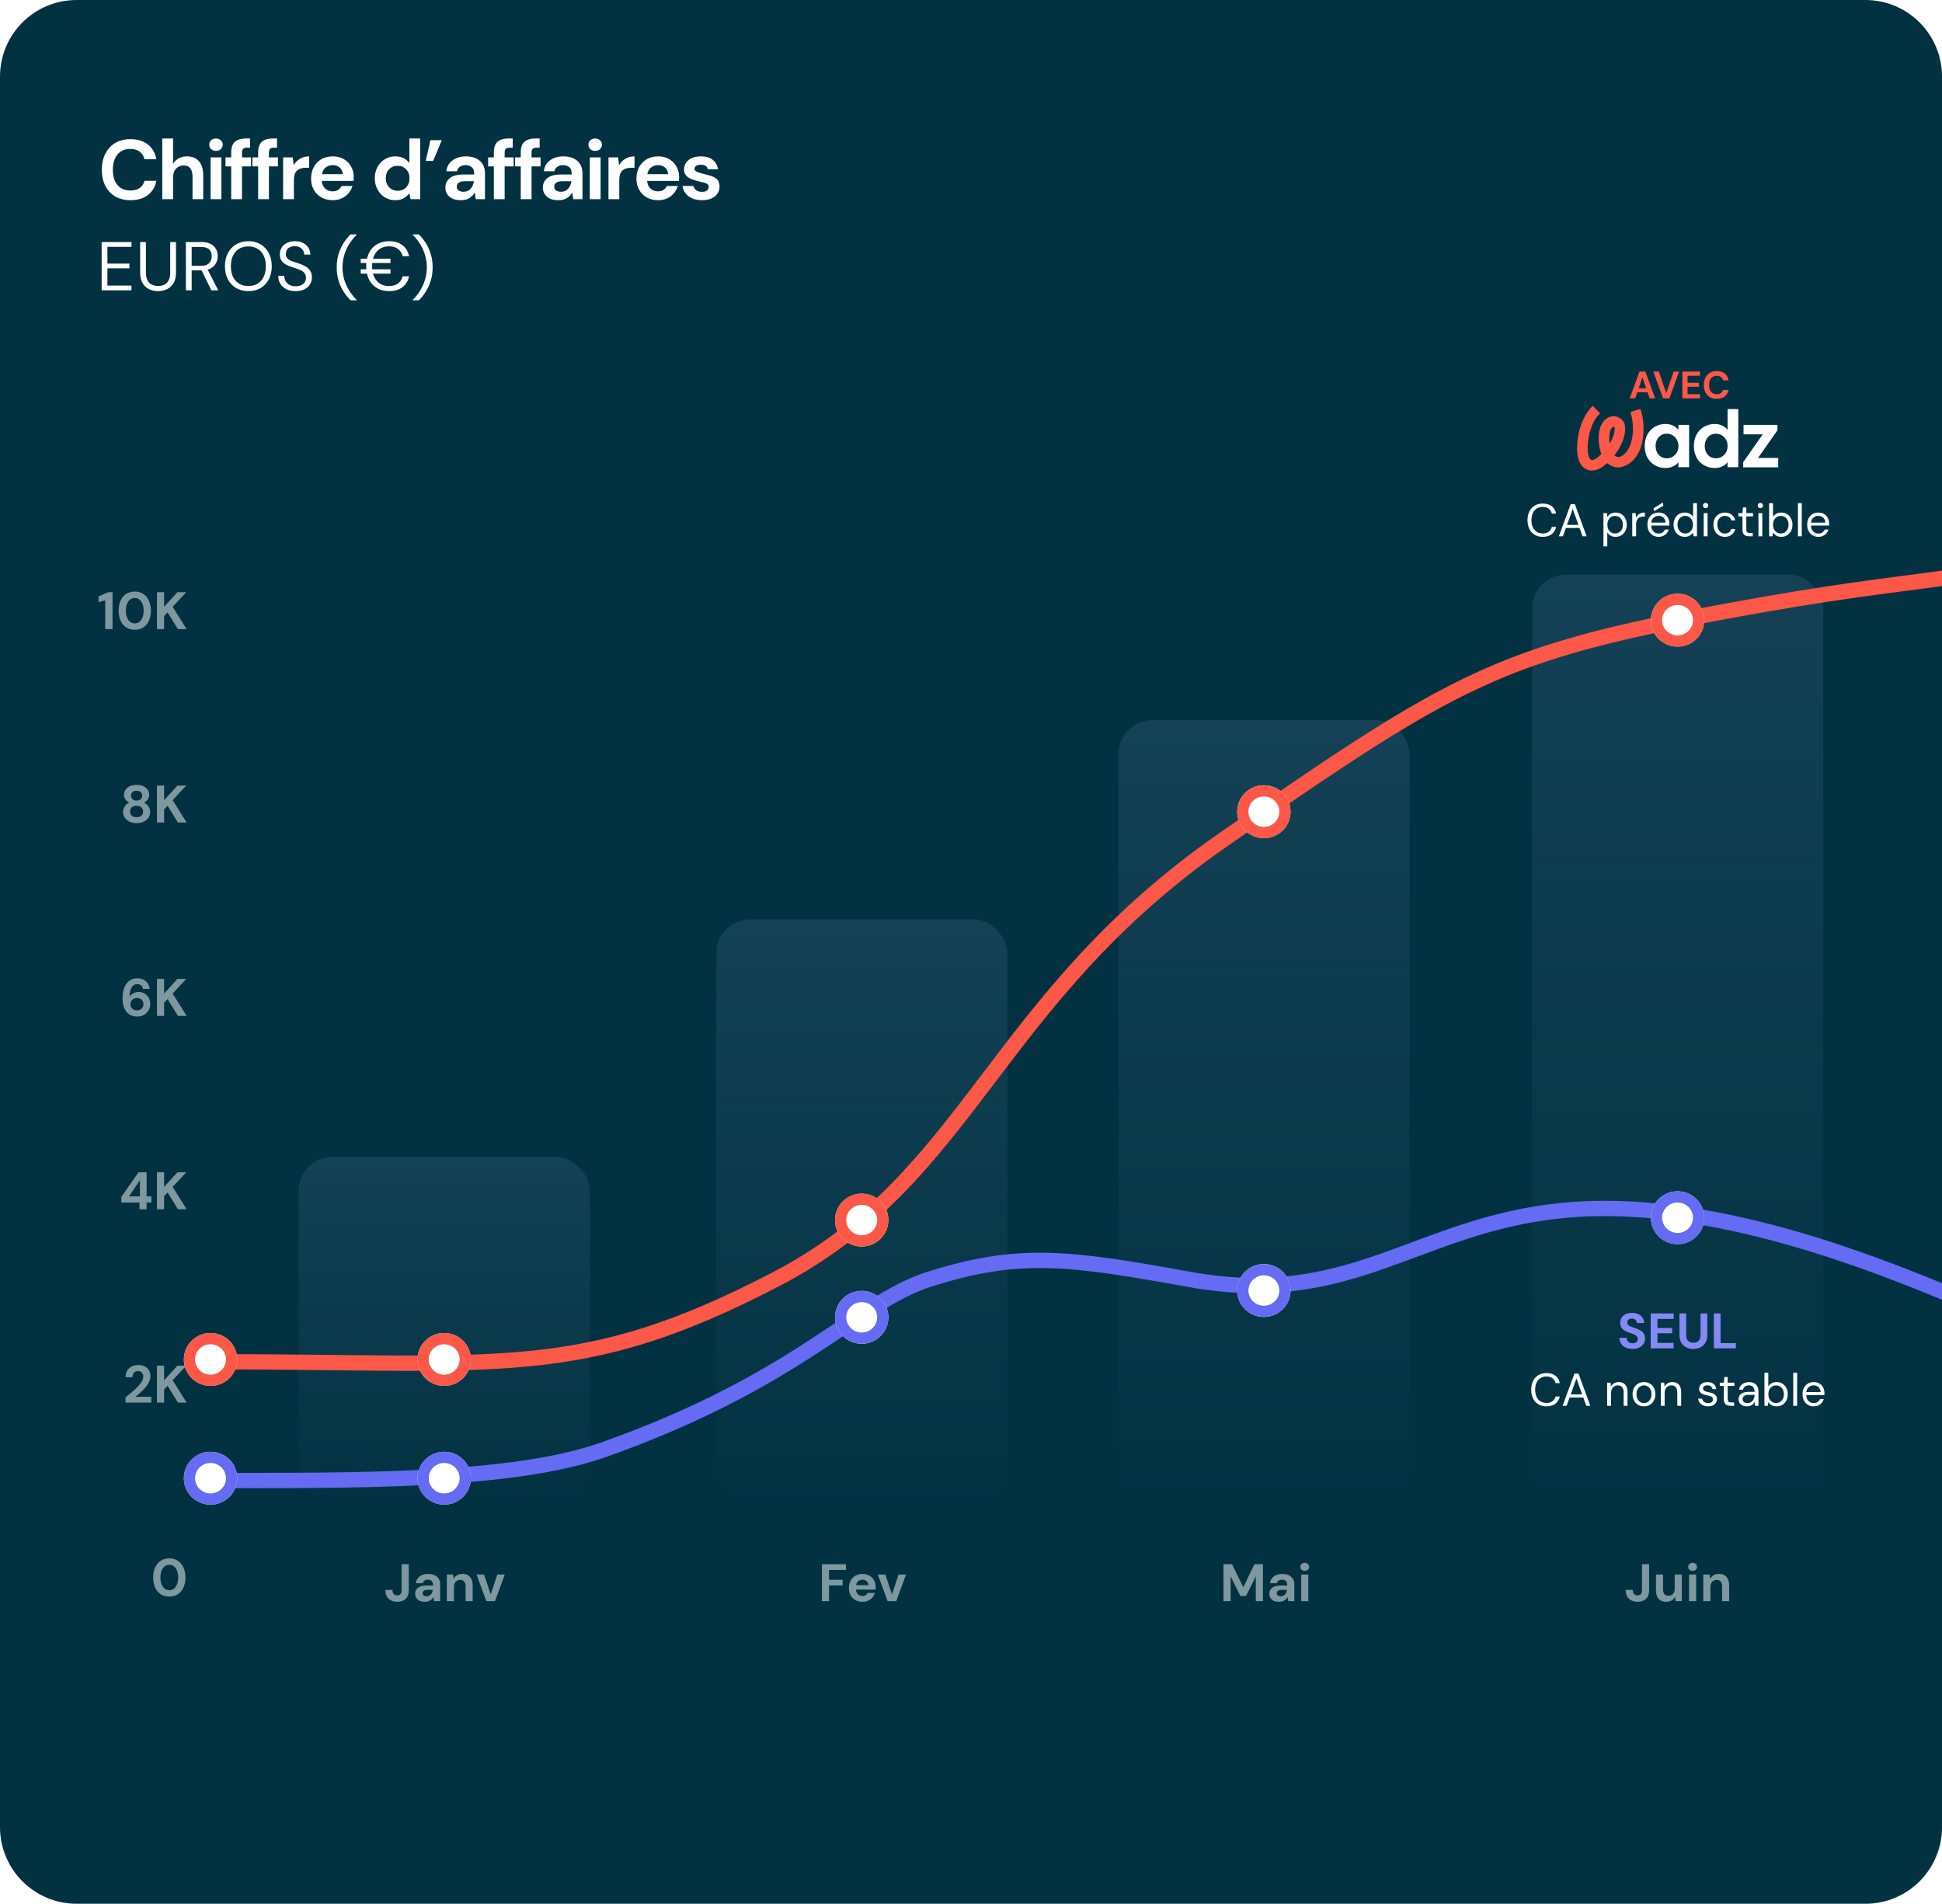 <svg xmlns="http://www.w3.org/2000/svg" width="507" height="497" viewBox="0 0 507 497" fill="none"><g clip-path="url(#clip0_28_67)"><path d="M0 20C0 8.954 8.954 0 20 0H487C498.046 0 507 8.954 507 20V477C507 488.046 498.046 497 487 497H20C8.954 497 0 488.046 0 477V20Z" fill="#023242"></path><path d="M34.059 52.264C32.504 52.264 31.169 51.934 30.054 51.274C28.939 50.599 28.081 49.667 27.479 48.479C26.878 47.276 26.577 45.889 26.577 44.32C26.577 42.75 26.878 41.363 27.479 40.16C28.081 38.957 28.939 38.018 30.054 37.343C31.169 36.669 32.504 36.331 34.059 36.331C35.908 36.331 37.419 36.793 38.593 37.718C39.781 38.627 40.522 39.911 40.815 41.569H37.712C37.522 40.732 37.111 40.08 36.48 39.61C35.864 39.126 35.042 38.884 34.015 38.884C32.592 38.884 31.477 39.368 30.67 40.336C29.863 41.305 29.46 42.632 29.46 44.32C29.46 46.007 29.863 47.334 30.67 48.303C31.477 49.257 32.592 49.733 34.015 49.733C35.042 49.733 35.864 49.513 36.48 49.073C37.111 48.618 37.522 47.995 37.712 47.203H40.815C40.522 48.787 39.781 50.027 38.593 50.922C37.419 51.817 35.908 52.264 34.059 52.264ZM42.363 52V36.155H45.179V42.757C45.546 42.156 46.038 41.686 46.654 41.349C47.285 40.996 48.004 40.821 48.811 40.821C50.16 40.821 51.202 41.246 51.936 42.097C52.684 42.948 53.058 44.195 53.058 45.838V52H50.263V46.102C50.263 45.163 50.072 44.444 49.691 43.945C49.324 43.447 48.737 43.197 47.93 43.197C47.138 43.197 46.478 43.476 45.95 44.033C45.436 44.591 45.179 45.369 45.179 46.366V52H42.363ZM56.39 39.39C55.876 39.39 55.451 39.236 55.113 38.928C54.791 38.62 54.629 38.231 54.629 37.761C54.629 37.292 54.791 36.91 55.113 36.617C55.451 36.309 55.876 36.155 56.39 36.155C56.903 36.155 57.321 36.309 57.644 36.617C57.982 36.91 58.15 37.292 58.15 37.761C58.15 38.231 57.982 38.62 57.644 38.928C57.321 39.236 56.903 39.39 56.39 39.39ZM54.981 52V41.084H57.798V52H54.981ZM60.364 52V43.439H58.868V41.084H60.364V39.808C60.364 38.488 60.694 37.549 61.355 36.991C62.029 36.434 62.939 36.155 64.084 36.155H65.294V38.554H64.524C64.04 38.554 63.695 38.649 63.489 38.84C63.284 39.031 63.181 39.353 63.181 39.808V41.084H65.536V43.439H63.181V52H60.364ZM67.393 52V43.439H65.896V41.084H67.393V39.808C67.393 38.488 67.723 37.549 68.383 36.991C69.058 36.434 69.968 36.155 71.112 36.155H72.322V38.554H71.552C71.068 38.554 70.723 38.649 70.518 38.84C70.312 39.031 70.21 39.353 70.21 39.808V41.084H72.564V43.439H70.21V52H67.393ZM73.915 52V41.084H76.424L76.688 43.131C77.084 42.427 77.62 41.87 78.294 41.459C78.984 41.033 79.791 40.821 80.715 40.821V43.791H79.923C79.307 43.791 78.757 43.887 78.272 44.078C77.788 44.268 77.407 44.598 77.128 45.068C76.864 45.537 76.732 46.19 76.732 47.026V52H73.915ZM86.871 52.264C85.77 52.264 84.794 52.029 83.944 51.56C83.093 51.09 82.425 50.43 81.941 49.579C81.457 48.728 81.215 47.745 81.215 46.63C81.215 45.501 81.449 44.496 81.919 43.615C82.403 42.735 83.063 42.053 83.9 41.569C84.751 41.07 85.748 40.821 86.892 40.821C87.963 40.821 88.91 41.055 89.731 41.525C90.553 41.994 91.191 42.64 91.646 43.461C92.115 44.268 92.35 45.17 92.35 46.168C92.35 46.33 92.343 46.498 92.328 46.674C92.328 46.85 92.321 47.034 92.306 47.224H84.01C84.068 48.075 84.362 48.743 84.89 49.227C85.433 49.711 86.086 49.953 86.849 49.953C87.421 49.953 87.897 49.829 88.279 49.579C88.675 49.315 88.969 48.978 89.159 48.567H92.02C91.815 49.257 91.47 49.887 90.986 50.459C90.516 51.017 89.93 51.457 89.225 51.78C88.536 52.103 87.751 52.264 86.871 52.264ZM86.892 43.109C86.203 43.109 85.594 43.307 85.066 43.703C84.538 44.085 84.2 44.672 84.054 45.464H89.489C89.445 44.745 89.181 44.173 88.697 43.747C88.213 43.322 87.611 43.109 86.892 43.109ZM103.22 52.264C102.193 52.264 101.276 52.015 100.469 51.516C99.662 51.017 99.024 50.335 98.555 49.469C98.085 48.604 97.851 47.621 97.851 46.52C97.851 45.42 98.085 44.444 98.555 43.593C99.024 42.728 99.662 42.053 100.469 41.569C101.276 41.07 102.193 40.821 103.22 40.821C104.042 40.821 104.761 40.974 105.377 41.283C105.993 41.591 106.492 42.023 106.873 42.581V36.155H109.69V52H107.182L106.873 50.438C106.521 50.922 106.052 51.347 105.465 51.714C104.893 52.081 104.145 52.264 103.22 52.264ZM103.814 49.799C104.724 49.799 105.465 49.498 106.037 48.897C106.624 48.281 106.917 47.496 106.917 46.542C106.917 45.589 106.624 44.811 106.037 44.209C105.465 43.593 104.724 43.285 103.814 43.285C102.92 43.285 102.179 43.586 101.592 44.188C101.005 44.789 100.712 45.567 100.712 46.52C100.712 47.474 101.005 48.259 101.592 48.875C102.179 49.491 102.92 49.799 103.814 49.799ZM111.15 42.009L112.361 36.595H115.332L113.087 42.009H111.15ZM120.364 52.264C119.425 52.264 118.655 52.117 118.053 51.824C117.452 51.516 117.004 51.112 116.711 50.614C116.418 50.115 116.271 49.565 116.271 48.963C116.271 47.951 116.667 47.129 117.459 46.498C118.251 45.867 119.44 45.552 121.024 45.552H123.797V45.288C123.797 44.54 123.584 43.989 123.159 43.637C122.734 43.285 122.205 43.109 121.574 43.109C121.002 43.109 120.503 43.249 120.078 43.527C119.653 43.791 119.388 44.188 119.286 44.716H116.535C116.608 43.923 116.872 43.234 117.327 42.647C117.797 42.06 118.398 41.613 119.132 41.305C119.865 40.982 120.687 40.821 121.596 40.821C123.152 40.821 124.377 41.209 125.272 41.987C126.167 42.764 126.614 43.865 126.614 45.288V52H124.215L123.951 50.239C123.628 50.826 123.174 51.31 122.587 51.692C122.015 52.073 121.274 52.264 120.364 52.264ZM121.002 50.063C121.809 50.063 122.433 49.799 122.873 49.271C123.328 48.743 123.614 48.09 123.731 47.312H121.332C120.584 47.312 120.049 47.452 119.726 47.731C119.403 47.995 119.242 48.325 119.242 48.721C119.242 49.146 119.403 49.477 119.726 49.711C120.049 49.946 120.474 50.063 121.002 50.063ZM128.928 52V43.439H127.432V41.084H128.928V39.808C128.928 38.488 129.258 37.549 129.918 36.991C130.593 36.434 131.503 36.155 132.647 36.155H133.858V38.554H133.087C132.603 38.554 132.258 38.649 132.053 38.84C131.848 39.031 131.745 39.353 131.745 39.808V41.084H134.1V43.439H131.745V52H128.928ZM135.957 52V43.439H134.46V41.084H135.957V39.808C135.957 38.488 136.287 37.549 136.947 36.991C137.622 36.434 138.531 36.155 139.676 36.155H140.886V38.554H140.116C139.632 38.554 139.287 38.649 139.082 38.84C138.876 39.031 138.773 39.353 138.773 39.808V41.084H141.128V43.439H138.773V52H135.957ZM145.812 52.264C144.873 52.264 144.103 52.117 143.502 51.824C142.9 51.516 142.453 51.112 142.159 50.614C141.866 50.115 141.719 49.565 141.719 48.963C141.719 47.951 142.115 47.129 142.907 46.498C143.7 45.867 144.888 45.552 146.472 45.552H149.245V45.288C149.245 44.54 149.033 43.989 148.607 43.637C148.182 43.285 147.653 43.109 147.023 43.109C146.45 43.109 145.952 43.249 145.526 43.527C145.101 43.791 144.837 44.188 144.734 44.716H141.983C142.056 43.923 142.32 43.234 142.775 42.647C143.245 42.06 143.846 41.613 144.58 41.305C145.313 40.982 146.135 40.821 147.045 40.821C148.6 40.821 149.825 41.209 150.72 41.987C151.615 42.764 152.062 43.865 152.062 45.288V52H149.663L149.399 50.239C149.077 50.826 148.622 51.31 148.035 51.692C147.463 52.073 146.722 52.264 145.812 52.264ZM146.45 50.063C147.257 50.063 147.881 49.799 148.321 49.271C148.776 48.743 149.062 48.09 149.179 47.312H146.781C146.032 47.312 145.497 47.452 145.174 47.731C144.851 47.995 144.69 48.325 144.69 48.721C144.69 49.146 144.851 49.477 145.174 49.711C145.497 49.946 145.922 50.063 146.45 50.063ZM155.389 39.39C154.875 39.39 154.45 39.236 154.112 38.928C153.789 38.62 153.628 38.231 153.628 37.761C153.628 37.292 153.789 36.91 154.112 36.617C154.45 36.309 154.875 36.155 155.389 36.155C155.902 36.155 156.32 36.309 156.643 36.617C156.98 36.91 157.149 37.292 157.149 37.761C157.149 38.231 156.98 38.62 156.643 38.928C156.32 39.236 155.902 39.39 155.389 39.39ZM153.98 52V41.084H156.797V52H153.98ZM158.857 52V41.084H161.366L161.63 43.131C162.026 42.427 162.561 41.87 163.236 41.459C163.926 41.033 164.733 40.821 165.657 40.821V43.791H164.865C164.249 43.791 163.698 43.887 163.214 44.078C162.73 44.268 162.349 44.598 162.07 45.068C161.806 45.537 161.674 46.19 161.674 47.026V52H158.857ZM171.812 52.264C170.712 52.264 169.736 52.029 168.885 51.56C168.034 51.09 167.367 50.43 166.883 49.579C166.399 48.728 166.156 47.745 166.156 46.63C166.156 45.501 166.391 44.496 166.861 43.615C167.345 42.735 168.005 42.053 168.841 41.569C169.692 41.07 170.69 40.821 171.834 40.821C172.905 40.821 173.852 41.055 174.673 41.525C175.495 41.994 176.133 42.64 176.588 43.461C177.057 44.268 177.292 45.17 177.292 46.168C177.292 46.33 177.285 46.498 177.27 46.674C177.27 46.85 177.263 47.034 177.248 47.224H168.951C169.01 48.075 169.303 48.743 169.832 49.227C170.375 49.711 171.027 49.953 171.79 49.953C172.362 49.953 172.839 49.829 173.221 49.579C173.617 49.315 173.91 48.978 174.101 48.567H176.962C176.757 49.257 176.412 49.887 175.928 50.459C175.458 51.017 174.871 51.457 174.167 51.78C173.477 52.103 172.693 52.264 171.812 52.264ZM171.834 43.109C171.145 43.109 170.536 43.307 170.008 43.703C169.48 44.085 169.142 44.672 168.995 45.464H174.431C174.387 44.745 174.123 44.173 173.639 43.747C173.155 43.322 172.553 43.109 171.834 43.109ZM183.292 52.264C182.324 52.264 181.473 52.11 180.74 51.802C180.006 51.479 179.419 51.039 178.979 50.481C178.539 49.924 178.275 49.279 178.187 48.545H181.026C181.114 48.97 181.348 49.337 181.73 49.645C182.126 49.939 182.632 50.085 183.248 50.085C183.865 50.085 184.312 49.961 184.591 49.711C184.884 49.462 185.031 49.176 185.031 48.853C185.031 48.383 184.826 48.068 184.415 47.907C184.004 47.731 183.432 47.562 182.698 47.401C182.229 47.298 181.752 47.173 181.268 47.026C180.784 46.88 180.336 46.696 179.925 46.476C179.529 46.242 179.206 45.948 178.957 45.596C178.708 45.229 178.583 44.782 178.583 44.254C178.583 43.285 178.964 42.471 179.727 41.811C180.505 41.151 181.59 40.821 182.984 40.821C184.275 40.821 185.302 41.121 186.065 41.723C186.843 42.324 187.305 43.153 187.452 44.209H184.789C184.627 43.403 184.019 42.999 182.962 42.999C182.434 42.999 182.023 43.102 181.73 43.307C181.451 43.513 181.312 43.769 181.312 44.078C181.312 44.4 181.524 44.657 181.95 44.848C182.375 45.038 182.94 45.215 183.644 45.376C184.407 45.552 185.104 45.75 185.735 45.97C186.381 46.175 186.894 46.491 187.276 46.916C187.657 47.327 187.848 47.921 187.848 48.699C187.862 49.374 187.686 49.983 187.32 50.526C186.953 51.068 186.425 51.494 185.735 51.802C185.046 52.11 184.231 52.264 183.292 52.264Z" fill="white"></path><path d="M26.535 75.789V63.189H34.33V64.431H28.047V68.823H33.789V70.047H28.047V74.547H34.33V75.789H26.535ZM41.249 76.005C40.385 76.005 39.599 75.831 38.891 75.483C38.195 75.135 37.637 74.607 37.217 73.899C36.797 73.179 36.587 72.261 36.587 71.145V63.189H38.099V71.163C38.099 71.979 38.231 72.645 38.495 73.161C38.771 73.677 39.149 74.055 39.629 74.295C40.109 74.535 40.661 74.655 41.285 74.655C41.921 74.655 42.473 74.535 42.941 74.295C43.409 74.055 43.775 73.677 44.039 73.161C44.303 72.645 44.435 71.979 44.435 71.163V63.189H45.947V71.145C45.947 72.261 45.737 73.179 45.317 73.899C44.897 74.607 44.333 75.135 43.625 75.483C42.917 75.831 42.125 76.005 41.249 76.005ZM48.526 75.789V63.189H52.594C53.578 63.189 54.382 63.357 55.006 63.693C55.63 64.017 56.092 64.455 56.392 65.007C56.692 65.559 56.842 66.183 56.842 66.879C56.842 67.551 56.686 68.169 56.374 68.733C56.074 69.297 55.606 69.747 54.97 70.083C54.334 70.419 53.518 70.587 52.522 70.587H50.038V75.789H48.526ZM55.186 75.789L52.414 70.155H54.106L56.968 75.789H55.186ZM50.038 69.399H52.486C53.446 69.399 54.148 69.165 54.592 68.697C55.048 68.229 55.276 67.629 55.276 66.897C55.276 66.153 55.054 65.565 54.61 65.133C54.178 64.689 53.464 64.467 52.468 64.467H50.038V69.399ZM64.829 76.005C63.617 76.005 62.549 75.735 61.625 75.195C60.713 74.643 59.999 73.881 59.483 72.909C58.979 71.925 58.727 70.785 58.727 69.489C58.727 68.205 58.979 67.077 59.483 66.105C59.999 65.121 60.713 64.353 61.625 63.801C62.549 63.249 63.617 62.973 64.829 62.973C66.065 62.973 67.139 63.249 68.051 63.801C68.975 64.353 69.689 65.121 70.193 66.105C70.697 67.077 70.949 68.205 70.949 69.489C70.949 70.785 70.697 71.925 70.193 72.909C69.689 73.881 68.975 74.643 68.051 75.195C67.139 75.735 66.065 76.005 64.829 76.005ZM64.829 74.673C65.741 74.673 66.539 74.469 67.223 74.061C67.919 73.641 68.453 73.047 68.825 72.279C69.209 71.499 69.401 70.569 69.401 69.489C69.401 68.409 69.209 67.485 68.825 66.717C68.453 65.937 67.919 65.343 67.223 64.935C66.539 64.527 65.741 64.323 64.829 64.323C63.929 64.323 63.131 64.527 62.435 64.935C61.751 65.343 61.217 65.937 60.833 66.717C60.461 67.485 60.275 68.409 60.275 69.489C60.275 70.569 60.461 71.499 60.833 72.279C61.217 73.047 61.751 73.641 62.435 74.061C63.131 74.469 63.929 74.673 64.829 74.673ZM77.184 76.005C76.26 76.005 75.456 75.837 74.772 75.501C74.088 75.165 73.56 74.697 73.188 74.097C72.816 73.497 72.63 72.801 72.63 72.009H74.214C74.214 72.501 74.328 72.957 74.556 73.377C74.784 73.785 75.114 74.115 75.546 74.367C75.99 74.607 76.536 74.727 77.184 74.727C77.748 74.727 78.228 74.637 78.624 74.457C79.032 74.265 79.338 74.007 79.542 73.683C79.758 73.359 79.866 72.993 79.866 72.585C79.866 72.093 79.758 71.697 79.542 71.397C79.338 71.085 79.056 70.833 78.696 70.641C78.336 70.449 77.916 70.281 77.436 70.137C76.968 69.981 76.476 69.813 75.96 69.633C74.964 69.297 74.232 68.883 73.764 68.391C73.296 67.887 73.062 67.233 73.062 66.429C73.062 65.745 73.218 65.145 73.53 64.629C73.854 64.113 74.31 63.711 74.898 63.423C75.498 63.123 76.206 62.973 77.022 62.973C77.826 62.973 78.522 63.123 79.11 63.423C79.71 63.723 80.178 64.137 80.514 64.665C80.85 65.181 81.018 65.781 81.018 66.465H79.434C79.434 66.117 79.344 65.775 79.164 65.439C78.984 65.103 78.708 64.827 78.336 64.611C77.976 64.383 77.52 64.269 76.968 64.269C76.512 64.257 76.104 64.335 75.744 64.503C75.396 64.659 75.12 64.887 74.916 65.187C74.724 65.487 74.628 65.853 74.628 66.285C74.628 66.693 74.712 67.023 74.88 67.275C75.06 67.527 75.312 67.743 75.636 67.923C75.972 68.091 76.362 68.247 76.806 68.391C77.25 68.535 77.742 68.697 78.282 68.877C78.894 69.081 79.434 69.333 79.902 69.633C80.382 69.921 80.754 70.293 81.018 70.749C81.294 71.205 81.432 71.787 81.432 72.495C81.432 73.095 81.27 73.665 80.946 74.205C80.634 74.733 80.166 75.165 79.542 75.501C78.918 75.837 78.132 76.005 77.184 76.005ZM91.525 78.399C90.877 77.775 90.277 77.031 89.725 76.167C89.173 75.315 88.729 74.355 88.393 73.287C88.069 72.219 87.907 71.055 87.907 69.795C87.907 68.535 88.069 67.371 88.393 66.303C88.729 65.235 89.173 64.269 89.725 63.405C90.277 62.541 90.877 61.803 91.525 61.191H93.073V61.335C92.341 62.055 91.699 62.859 91.147 63.747C90.607 64.635 90.181 65.589 89.869 66.609C89.569 67.617 89.419 68.679 89.419 69.795C89.419 70.911 89.569 71.979 89.869 72.999C90.181 74.007 90.613 74.955 91.165 75.843C91.717 76.731 92.353 77.535 93.073 78.255V78.399H91.525ZM94.172 71.433V70.299H101.948V71.433H94.172ZM94.172 68.661V67.545H101.948V68.661H94.172ZM101.552 76.005C100.328 76.005 99.266 75.735 98.366 75.195C97.478 74.643 96.794 73.881 96.314 72.909C95.834 71.925 95.594 70.785 95.594 69.489C95.594 68.193 95.834 67.059 96.314 66.087C96.794 65.103 97.478 64.341 98.366 63.801C99.266 63.249 100.328 62.973 101.552 62.973C102.992 62.973 104.162 63.315 105.062 63.999C105.962 64.683 106.538 65.649 106.79 66.897H105.116C104.924 66.117 104.534 65.493 103.946 65.025C103.358 64.545 102.56 64.305 101.552 64.305C100.664 64.305 99.884 64.515 99.212 64.935C98.552 65.343 98.042 65.937 97.682 66.717C97.322 67.485 97.142 68.409 97.142 69.489C97.142 70.569 97.322 71.499 97.682 72.279C98.042 73.047 98.552 73.641 99.212 74.061C99.884 74.469 100.664 74.673 101.552 74.673C102.56 74.673 103.358 74.445 103.946 73.989C104.534 73.521 104.924 72.903 105.116 72.135H106.79C106.538 73.347 105.962 74.295 105.062 74.979C104.162 75.663 102.992 76.005 101.552 76.005ZM109.332 78.399H107.784V78.255C108.516 77.535 109.152 76.731 109.692 75.843C110.244 74.955 110.67 74.007 110.97 72.999C111.282 71.979 111.438 70.911 111.438 69.795C111.438 68.679 111.282 67.617 110.97 66.609C110.67 65.589 110.244 64.635 109.692 63.747C109.152 62.859 108.516 62.055 107.784 61.335V61.191H109.332C109.992 61.803 110.592 62.541 111.132 63.405C111.684 64.269 112.122 65.235 112.446 66.303C112.782 67.371 112.95 68.535 112.95 69.795C112.95 71.055 112.782 72.219 112.446 73.287C112.122 74.355 111.684 75.315 111.132 76.167C110.592 77.031 109.992 77.775 109.332 78.399Z" fill="white"></path><rect opacity="0.1" x="78" y="302" width="76" height="90" rx="8.875" fill="url(#paint0_linear_28_67)"></rect><rect opacity="0.1" x="187" y="240" width="76" height="152" rx="8.875" fill="url(#paint1_linear_28_67)"></rect><rect opacity="0.1" x="292" y="188" width="76" height="204" rx="8.875" fill="url(#paint2_linear_28_67)"></rect><rect opacity="0.1" x="400" y="150" width="76" height="242" rx="8.875" fill="url(#paint3_linear_28_67)"></rect><path d="M402.759 140.144C401.943 140.144 401.235 139.964 400.635 139.604C400.043 139.236 399.587 138.728 399.267 138.08C398.947 137.424 398.787 136.664 398.787 135.8C398.787 134.936 398.947 134.18 399.267 133.532C399.587 132.876 400.043 132.368 400.635 132.008C401.235 131.64 401.943 131.456 402.759 131.456C403.719 131.456 404.499 131.684 405.099 132.14C405.699 132.596 406.083 133.24 406.251 134.072H405.135C405.007 133.552 404.747 133.136 404.355 132.824C403.963 132.504 403.431 132.344 402.759 132.344C402.167 132.344 401.647 132.484 401.199 132.764C400.759 133.036 400.419 133.432 400.179 133.952C399.939 134.464 399.819 135.08 399.819 135.8C399.819 136.52 399.939 137.14 400.179 137.66C400.419 138.172 400.759 138.568 401.199 138.848C401.647 139.12 402.167 139.256 402.759 139.256C403.431 139.256 403.963 139.104 404.355 138.8C404.747 138.488 405.007 138.076 405.135 137.564H406.251C406.083 138.372 405.699 139.004 405.099 139.46C404.499 139.916 403.719 140.144 402.759 140.144ZM406.973 140L410.069 131.6H411.137L414.221 140H413.153L410.597 132.86L408.029 140H406.973ZM408.389 137.84L408.677 137.024H412.481L412.769 137.84H408.389ZM418.61 142.64V133.952H419.522L419.606 134.936C419.734 134.744 419.898 134.564 420.098 134.396C420.298 134.22 420.538 134.08 420.818 133.976C421.098 133.864 421.422 133.808 421.79 133.808C422.374 133.808 422.882 133.948 423.314 134.228C423.754 134.508 424.094 134.888 424.334 135.368C424.582 135.84 424.706 136.38 424.706 136.988C424.706 137.596 424.582 138.14 424.334 138.62C424.094 139.092 423.754 139.464 423.314 139.736C422.874 140.008 422.362 140.144 421.778 140.144C421.29 140.144 420.858 140.044 420.482 139.844C420.106 139.644 419.818 139.364 419.618 139.004V142.64H418.61ZM421.658 139.268C422.05 139.268 422.398 139.172 422.702 138.98C423.014 138.788 423.254 138.524 423.422 138.188C423.598 137.844 423.686 137.44 423.686 136.976C423.686 136.52 423.598 136.12 423.422 135.776C423.254 135.432 423.014 135.164 422.702 134.972C422.398 134.78 422.05 134.684 421.658 134.684C421.258 134.684 420.906 134.78 420.602 134.972C420.298 135.164 420.062 135.432 419.894 135.776C419.726 136.12 419.642 136.52 419.642 136.976C419.642 137.44 419.726 137.844 419.894 138.188C420.062 138.524 420.298 138.788 420.602 138.98C420.906 139.172 421.258 139.268 421.658 139.268ZM426.133 140V133.952H427.045L427.117 135.104C427.253 134.832 427.425 134.6 427.633 134.408C427.849 134.216 428.105 134.068 428.401 133.964C428.705 133.86 429.049 133.808 429.433 133.808V134.864H429.061C428.805 134.864 428.561 134.9 428.329 134.972C428.097 135.036 427.889 135.144 427.705 135.296C427.529 135.448 427.389 135.656 427.285 135.92C427.189 136.176 427.141 136.496 427.141 136.88V140H426.133ZM433.004 140.144C432.444 140.144 431.944 140.012 431.504 139.748C431.064 139.484 430.72 139.116 430.472 138.644C430.224 138.164 430.1 137.608 430.1 136.976C430.1 136.336 430.22 135.78 430.46 135.308C430.708 134.836 431.052 134.468 431.492 134.204C431.94 133.94 432.452 133.808 433.028 133.808C433.62 133.808 434.124 133.94 434.54 134.204C434.956 134.468 435.272 134.816 435.488 135.248C435.712 135.672 435.824 136.14 435.824 136.652C435.824 136.732 435.824 136.816 435.824 136.904C435.824 136.992 435.82 137.092 435.812 137.204H430.856V136.424H434.828C434.804 135.872 434.62 135.44 434.276 135.128C433.94 134.816 433.516 134.66 433.004 134.66C432.668 134.66 432.352 134.74 432.056 134.9C431.76 135.052 431.524 135.28 431.348 135.584C431.172 135.88 431.084 136.252 431.084 136.7V137.036C431.084 137.532 431.172 137.948 431.348 138.284C431.532 138.62 431.768 138.872 432.056 139.04C432.352 139.208 432.668 139.292 433.004 139.292C433.428 139.292 433.776 139.2 434.048 139.016C434.328 138.824 434.532 138.564 434.66 138.236H435.656C435.552 138.604 435.38 138.932 435.14 139.22C434.9 139.5 434.6 139.724 434.24 139.892C433.888 140.06 433.476 140.144 433.004 140.144ZM431.804 133.436L431.696 132.716L434.108 131.18L434.252 132.044L431.804 133.436ZM439.848 140.144C439.264 140.144 438.748 140.008 438.3 139.736C437.86 139.456 437.52 139.076 437.28 138.596C437.04 138.116 436.92 137.572 436.92 136.964C436.92 136.356 437.04 135.816 437.28 135.344C437.52 134.864 437.86 134.488 438.3 134.216C438.748 133.944 439.268 133.808 439.86 133.808C440.348 133.808 440.776 133.908 441.144 134.108C441.52 134.308 441.812 134.588 442.02 134.948V131.36H443.028V140H442.116L442.02 139.004C441.892 139.204 441.728 139.392 441.528 139.568C441.328 139.736 441.088 139.876 440.808 139.988C440.536 140.092 440.216 140.144 439.848 140.144ZM439.956 139.268C440.356 139.268 440.708 139.172 441.012 138.98C441.316 138.788 441.552 138.524 441.72 138.188C441.896 137.844 441.984 137.44 441.984 136.976C441.984 136.52 441.896 136.12 441.72 135.776C441.552 135.432 441.316 135.164 441.012 134.972C440.708 134.78 440.356 134.684 439.956 134.684C439.572 134.684 439.224 134.78 438.912 134.972C438.608 135.164 438.372 135.432 438.204 135.776C438.036 136.12 437.952 136.52 437.952 136.976C437.952 137.44 438.036 137.844 438.204 138.188C438.372 138.524 438.608 138.788 438.912 138.98C439.224 139.172 439.572 139.268 439.956 139.268ZM444.791 140V133.952H445.799V140H444.791ZM445.295 132.668C445.095 132.668 444.927 132.604 444.791 132.476C444.663 132.34 444.599 132.172 444.599 131.972C444.599 131.772 444.663 131.612 444.791 131.492C444.927 131.364 445.095 131.3 445.295 131.3C445.487 131.3 445.651 131.364 445.787 131.492C445.923 131.612 445.991 131.772 445.991 131.972C445.991 132.172 445.923 132.34 445.787 132.476C445.651 132.604 445.487 132.668 445.295 132.668ZM450.302 140.144C449.734 140.144 449.222 140.012 448.766 139.748C448.318 139.484 447.966 139.116 447.71 138.644C447.454 138.164 447.326 137.612 447.326 136.988C447.326 136.348 447.454 135.792 447.71 135.32C447.966 134.848 448.318 134.48 448.766 134.216C449.222 133.944 449.734 133.808 450.302 133.808C451.022 133.808 451.622 133.996 452.102 134.372C452.582 134.74 452.886 135.236 453.014 135.86H451.982C451.902 135.484 451.706 135.192 451.394 134.984C451.082 134.776 450.714 134.672 450.29 134.672C449.946 134.672 449.626 134.76 449.33 134.936C449.042 135.104 448.806 135.36 448.622 135.704C448.446 136.048 448.358 136.472 448.358 136.976C448.358 137.352 448.41 137.688 448.514 137.984C448.618 138.272 448.758 138.512 448.934 138.704C449.11 138.896 449.314 139.044 449.546 139.148C449.786 139.244 450.034 139.292 450.29 139.292C450.578 139.292 450.838 139.248 451.07 139.16C451.302 139.064 451.498 138.924 451.658 138.74C451.818 138.556 451.926 138.34 451.982 138.092H453.014C452.886 138.7 452.578 139.196 452.09 139.58C451.61 139.956 451.014 140.144 450.302 140.144ZM456.657 140C456.297 140 455.985 139.944 455.721 139.832C455.457 139.72 455.253 139.532 455.109 139.268C454.973 138.996 454.905 138.632 454.905 138.176V134.804H453.849V133.952H454.905L455.037 132.488H455.913V133.952H457.665V134.804H455.913V138.176C455.913 138.552 455.989 138.808 456.141 138.944C456.293 139.072 456.561 139.136 456.945 139.136H457.593V140H456.657ZM459.077 140V133.952H460.085V140H459.077ZM459.581 132.668C459.381 132.668 459.213 132.604 459.077 132.476C458.949 132.34 458.885 132.172 458.885 131.972C458.885 131.772 458.949 131.612 459.077 131.492C459.213 131.364 459.381 131.3 459.581 131.3C459.773 131.3 459.937 131.364 460.073 131.492C460.209 131.612 460.277 131.772 460.277 131.972C460.277 132.172 460.209 132.34 460.073 132.476C459.937 132.604 459.773 132.668 459.581 132.668ZM465.031 140.144C464.687 140.144 464.375 140.096 464.095 140C463.823 139.896 463.583 139.76 463.375 139.592C463.167 139.424 462.995 139.228 462.859 139.004L462.775 140H461.863V131.36H462.871V134.948C463.063 134.636 463.339 134.368 463.699 134.144C464.059 133.92 464.503 133.808 465.031 133.808C465.623 133.808 466.135 133.948 466.567 134.228C467.007 134.5 467.347 134.876 467.587 135.356C467.835 135.828 467.959 136.368 467.959 136.976C467.959 137.584 467.835 138.128 467.587 138.608C467.347 139.088 467.007 139.464 466.567 139.736C466.127 140.008 465.615 140.144 465.031 140.144ZM464.911 139.268C465.311 139.268 465.663 139.172 465.967 138.98C466.271 138.788 466.507 138.524 466.675 138.188C466.851 137.844 466.939 137.44 466.939 136.976C466.939 136.52 466.851 136.12 466.675 135.776C466.507 135.432 466.271 135.164 465.967 134.972C465.663 134.78 465.311 134.684 464.911 134.684C464.511 134.684 464.159 134.78 463.855 134.972C463.551 135.164 463.315 135.432 463.147 135.776C462.979 136.12 462.895 136.52 462.895 136.976C462.895 137.44 462.979 137.844 463.147 138.188C463.315 138.524 463.551 138.788 463.855 138.98C464.159 139.172 464.511 139.268 464.911 139.268ZM469.387 140V131.36H470.395V140H469.387ZM474.711 140.144C474.151 140.144 473.651 140.012 473.211 139.748C472.771 139.484 472.427 139.116 472.179 138.644C471.931 138.164 471.807 137.608 471.807 136.976C471.807 136.336 471.927 135.78 472.167 135.308C472.415 134.836 472.759 134.468 473.199 134.204C473.647 133.94 474.159 133.808 474.735 133.808C475.327 133.808 475.831 133.94 476.247 134.204C476.663 134.468 476.979 134.816 477.195 135.248C477.419 135.672 477.531 136.14 477.531 136.652C477.531 136.732 477.531 136.816 477.531 136.904C477.531 136.992 477.527 137.092 477.519 137.204H472.563V136.424H476.535C476.511 135.872 476.327 135.44 475.983 135.128C475.647 134.816 475.223 134.66 474.711 134.66C474.375 134.66 474.059 134.74 473.763 134.9C473.467 135.052 473.231 135.28 473.055 135.584C472.879 135.88 472.791 136.252 472.791 136.7V137.036C472.791 137.532 472.879 137.948 473.055 138.284C473.239 138.62 473.475 138.872 473.763 139.04C474.059 139.208 474.375 139.292 474.711 139.292C475.135 139.292 475.483 139.2 475.755 139.016C476.035 138.824 476.239 138.564 476.367 138.236H477.363C477.259 138.604 477.087 138.932 476.847 139.22C476.607 139.5 476.307 139.724 475.947 139.892C475.595 140.06 475.183 140.144 474.711 140.144Z" fill="white"></path><g opacity="0.7"><path opacity="0.7" d="M27.469 164.246V156.736L25.732 157.204V155.716L28.254 154.599H29.384V164.246H27.469ZM35.19 164.412C34.308 164.412 33.55 164.201 32.916 163.778C32.291 163.355 31.809 162.772 31.469 162.028C31.138 161.274 30.973 160.406 30.973 159.423C30.973 158.44 31.138 157.576 31.469 156.832C31.809 156.079 32.291 155.491 32.916 155.068C33.55 154.645 34.308 154.434 35.19 154.434C36.062 154.434 36.811 154.645 37.436 155.068C38.07 155.491 38.552 156.079 38.883 156.832C39.223 157.576 39.393 158.44 39.393 159.423C39.393 160.406 39.223 161.274 38.883 162.028C38.552 162.772 38.07 163.355 37.436 163.778C36.811 164.201 36.062 164.412 35.19 164.412ZM35.19 162.744C35.649 162.744 36.049 162.611 36.389 162.345C36.738 162.069 37.009 161.683 37.202 161.187C37.404 160.691 37.505 160.103 37.505 159.423C37.505 158.734 37.404 158.146 37.202 157.659C37.009 157.163 36.738 156.782 36.389 156.515C36.049 156.249 35.649 156.115 35.19 156.115C34.73 156.115 34.326 156.249 33.977 156.515C33.628 156.782 33.352 157.163 33.15 157.659C32.957 158.146 32.861 158.734 32.861 159.423C32.861 160.103 32.957 160.691 33.15 161.187C33.352 161.683 33.628 162.069 33.977 162.345C34.326 162.611 34.73 162.744 35.19 162.744ZM40.98 164.246V154.599H42.84V158.417L46.327 154.599H48.628L45.073 158.417L48.725 164.246H46.451L43.75 159.864L42.84 160.829V164.246H40.98Z" fill="white"></path><path opacity="0.7" d="M35.663 214.892C35.01 214.892 34.418 214.772 33.885 214.534C33.352 214.295 32.925 213.959 32.603 213.527C32.291 213.096 32.135 212.595 32.135 212.025C32.135 211.63 32.199 211.272 32.327 210.95C32.465 210.629 32.654 210.344 32.892 210.096C33.141 209.848 33.425 209.659 33.747 209.531C33.333 209.338 32.998 209.062 32.741 208.704C32.493 208.346 32.369 207.941 32.369 207.491C32.369 207.041 32.493 206.618 32.741 206.223C32.989 205.828 33.356 205.511 33.843 205.272C34.34 205.034 34.946 204.914 35.663 204.914C36.388 204.914 36.995 205.034 37.482 205.272C37.969 205.511 38.336 205.828 38.584 206.223C38.832 206.618 38.956 207.041 38.956 207.491C38.956 207.932 38.828 208.336 38.57 208.704C38.322 209.062 37.992 209.338 37.578 209.531C37.909 209.669 38.194 209.862 38.433 210.11C38.681 210.349 38.869 210.629 38.998 210.95C39.135 211.272 39.204 211.63 39.204 212.025C39.204 212.595 39.044 213.096 38.722 213.527C38.41 213.959 37.987 214.295 37.454 214.534C36.921 214.772 36.324 214.892 35.663 214.892ZM35.663 213.335C36.232 213.335 36.659 213.197 36.944 212.921C37.229 212.645 37.371 212.296 37.371 211.874C37.371 211.405 37.22 211.038 36.917 210.771C36.613 210.496 36.195 210.358 35.663 210.358C35.13 210.358 34.707 210.496 34.395 210.771C34.091 211.038 33.94 211.405 33.94 211.874C33.94 212.296 34.087 212.645 34.381 212.921C34.675 213.197 35.102 213.335 35.663 213.335ZM35.663 208.993C36.122 208.993 36.48 208.874 36.737 208.635C36.995 208.396 37.123 208.088 37.123 207.712C37.123 207.307 36.995 206.995 36.737 206.775C36.489 206.545 36.131 206.43 35.663 206.43C35.203 206.43 34.845 206.545 34.588 206.775C34.34 206.995 34.215 207.312 34.215 207.725C34.215 208.093 34.34 208.396 34.588 208.635C34.845 208.874 35.203 208.993 35.663 208.993ZM40.98 214.726V205.079H42.84V208.897L46.327 205.079H48.628L45.073 208.897L48.725 214.726H46.451L43.75 210.344L42.84 211.309V214.726H40.98Z" fill="white"></path><path opacity="0.7" d="M35.87 265.372C35.144 265.372 34.528 265.239 34.023 264.972C33.527 264.706 33.127 264.347 32.824 263.897C32.53 263.447 32.314 262.946 32.176 262.395C32.047 261.835 31.983 261.27 31.983 260.7C31.983 259.616 32.135 258.679 32.438 257.888C32.741 257.098 33.178 256.487 33.747 256.056C34.326 255.615 35.015 255.394 35.814 255.394C36.494 255.394 37.069 255.527 37.537 255.794C38.006 256.051 38.369 256.391 38.626 256.814C38.883 257.227 39.035 257.677 39.081 258.164H37.344C37.271 257.769 37.101 257.466 36.834 257.255C36.568 257.034 36.223 256.924 35.801 256.924C35.406 256.924 35.061 257.043 34.767 257.282C34.482 257.521 34.257 257.879 34.092 258.357C33.926 258.835 33.83 259.437 33.802 260.162C33.802 260.181 33.802 260.199 33.802 260.218C33.802 260.227 33.802 260.236 33.802 260.245C33.949 259.997 34.142 259.777 34.381 259.584C34.62 259.391 34.896 259.239 35.208 259.129C35.52 259.019 35.851 258.963 36.2 258.963C36.733 258.963 37.229 259.092 37.689 259.349C38.148 259.607 38.52 259.969 38.805 260.438C39.09 260.907 39.232 261.462 39.232 262.106C39.232 262.684 39.09 263.226 38.805 263.732C38.52 264.228 38.125 264.628 37.62 264.931C37.124 265.225 36.54 265.372 35.87 265.372ZM35.759 263.773C36.09 263.773 36.38 263.704 36.627 263.566C36.885 263.429 37.087 263.24 37.234 263.001C37.381 262.753 37.454 262.473 37.454 262.161C37.454 261.83 37.381 261.545 37.234 261.306C37.087 261.067 36.885 260.879 36.627 260.741C36.37 260.603 36.076 260.535 35.745 260.535C35.424 260.535 35.135 260.603 34.877 260.741C34.62 260.879 34.418 261.072 34.271 261.32C34.124 261.559 34.05 261.835 34.05 262.147C34.05 262.469 34.124 262.753 34.271 263.001C34.418 263.24 34.62 263.429 34.877 263.566C35.144 263.704 35.438 263.773 35.759 263.773ZM40.98 265.206V255.559H42.84V259.377L46.327 255.559H48.628L45.073 259.377L48.725 265.206H46.451L43.75 260.824L42.84 261.789V265.206H40.98Z" fill="white"></path><path opacity="0.7" d="M36.413 315.687V313.936H31.686V312.462L36.165 306.04H38.273V312.324H39.527V313.936H38.273V315.687H36.413ZM33.67 312.324H36.537V308.093L33.67 312.324ZM40.98 315.687V306.04H42.84V309.857L46.327 306.04H48.628L45.073 309.857L48.725 315.687H46.451L43.75 311.304L42.84 312.269V315.687H40.98Z" fill="white"></path><path opacity="0.7" d="M32.764 366.167V364.802C33.352 364.334 33.922 363.865 34.473 363.396C35.024 362.928 35.52 362.464 35.961 362.005C36.412 361.536 36.765 361.081 37.023 360.64C37.28 360.199 37.408 359.772 37.408 359.358C37.408 359.101 37.358 358.867 37.257 358.656C37.165 358.435 37.018 358.261 36.816 358.132C36.623 357.994 36.366 357.925 36.044 357.925C35.722 357.925 35.452 357.999 35.231 358.146C35.011 358.293 34.845 358.49 34.735 358.738C34.625 358.977 34.569 359.248 34.569 359.551H32.778C32.796 358.844 32.952 358.251 33.246 357.774C33.54 357.296 33.935 356.942 34.432 356.712C34.928 356.474 35.484 356.354 36.099 356.354C36.779 356.354 37.353 356.483 37.822 356.74C38.29 356.988 38.649 357.328 38.897 357.76C39.145 358.192 39.269 358.688 39.269 359.248C39.269 359.671 39.191 360.084 39.035 360.489C38.879 360.893 38.663 361.288 38.387 361.674C38.12 362.05 37.817 362.413 37.477 362.762C37.137 363.112 36.784 363.447 36.416 363.769C36.049 364.081 35.69 364.375 35.341 364.651H39.489V366.167H32.764ZM40.98 366.167V356.52H42.84V360.337L46.327 356.52H48.628L45.073 360.337L48.725 366.167H46.451L43.75 361.784L42.84 362.749V366.167H40.98Z" fill="white"></path><path opacity="0.7" d="M44.207 416.812C43.325 416.812 42.567 416.601 41.933 416.178C41.308 415.755 40.826 415.172 40.486 414.428C40.155 413.674 39.99 412.806 39.99 411.823C39.99 410.84 40.155 409.976 40.486 409.232C40.826 408.479 41.308 407.891 41.933 407.468C42.567 407.045 43.325 406.834 44.207 406.834C45.08 406.834 45.828 407.045 46.453 407.468C47.087 407.891 47.569 408.479 47.9 409.232C48.24 409.976 48.41 410.84 48.41 411.823C48.41 412.806 48.24 413.674 47.9 414.428C47.569 415.172 47.087 415.755 46.453 416.178C45.828 416.601 45.08 416.812 44.207 416.812ZM44.207 415.144C44.666 415.144 45.066 415.011 45.406 414.745C45.755 414.469 46.026 414.083 46.219 413.587C46.421 413.091 46.522 412.503 46.522 411.823C46.522 411.134 46.421 410.546 46.219 410.059C46.026 409.563 45.755 409.182 45.406 408.915C45.066 408.649 44.666 408.515 44.207 408.515C43.747 408.515 43.343 408.649 42.994 408.915C42.645 409.182 42.369 409.563 42.167 410.059C41.974 410.546 41.878 411.134 41.878 411.823C41.878 412.503 41.974 413.091 42.167 413.587C42.369 414.083 42.645 414.469 42.994 414.745C43.343 415.011 43.747 415.144 44.207 415.144Z" fill="white"></path></g><g opacity="0.7"><path opacity="0.7" d="M103.74 418.165C103.106 418.165 102.554 418.046 102.086 417.807C101.617 417.568 101.25 417.219 100.983 416.76C100.726 416.291 100.597 415.726 100.597 415.065H102.458C102.458 415.359 102.499 415.616 102.582 415.836C102.674 416.048 102.812 416.213 102.995 416.332C103.179 416.443 103.409 416.498 103.684 416.498C103.96 416.498 104.181 416.447 104.346 416.346C104.521 416.236 104.649 416.084 104.732 415.891C104.815 415.689 104.856 415.45 104.856 415.175V408.353H106.716V415.175C106.716 416.14 106.445 416.879 105.903 417.394C105.37 417.908 104.649 418.165 103.74 418.165ZM110.92 418.165C110.35 418.165 109.877 418.074 109.5 417.89C109.123 417.697 108.843 417.44 108.659 417.118C108.476 416.796 108.384 416.447 108.384 416.071C108.384 415.648 108.489 415.276 108.701 414.954C108.921 414.633 109.252 414.38 109.693 414.196C110.134 414.013 110.685 413.921 111.347 413.921H113.056C113.056 413.572 113.01 413.287 112.918 413.066C112.826 412.846 112.684 412.68 112.491 412.57C112.298 412.451 112.04 412.391 111.719 412.391C111.379 412.391 111.085 412.469 110.837 412.625C110.598 412.772 110.446 413.002 110.382 413.314H108.577C108.632 412.818 108.797 412.391 109.073 412.033C109.349 411.665 109.716 411.385 110.175 411.192C110.644 410.99 111.163 410.889 111.733 410.889C112.385 410.889 112.95 410.999 113.428 411.22C113.906 411.431 114.273 411.743 114.53 412.157C114.788 412.57 114.916 413.08 114.916 413.686V418H113.345L113.138 416.939C113.037 417.123 112.918 417.288 112.78 417.435C112.642 417.582 112.481 417.711 112.298 417.821C112.114 417.931 111.907 418.014 111.678 418.069C111.448 418.133 111.195 418.165 110.92 418.165ZM111.361 416.732C111.599 416.732 111.811 416.691 111.995 416.608C112.187 416.516 112.353 416.397 112.491 416.25C112.628 416.094 112.734 415.914 112.808 415.712C112.89 415.51 112.945 415.299 112.973 415.078V415.051H111.554C111.278 415.051 111.048 415.088 110.864 415.161C110.681 415.235 110.547 415.336 110.465 415.464C110.382 415.593 110.341 415.74 110.341 415.905C110.341 416.08 110.382 416.231 110.465 416.36C110.557 416.479 110.676 416.571 110.823 416.636C110.979 416.7 111.158 416.732 111.361 416.732ZM116.652 418V411.054H118.292L118.43 412.17C118.641 411.785 118.94 411.477 119.325 411.247C119.72 411.008 120.189 410.889 120.731 410.889C121.31 410.889 121.797 411.008 122.192 411.247C122.587 411.477 122.886 411.821 123.088 412.281C123.299 412.74 123.405 413.301 123.405 413.962V418H121.558V414.141C121.558 413.599 121.439 413.181 121.2 412.887C120.97 412.593 120.612 412.446 120.125 412.446C119.812 412.446 119.532 412.52 119.284 412.667C119.045 412.814 118.857 413.02 118.719 413.287C118.581 413.553 118.512 413.884 118.512 414.279V418H116.652ZM126.964 418L124.415 411.054H126.385L128.108 416.25L129.831 411.054H131.774L129.224 418H126.964Z" fill="white"></path><path opacity="0.7" d="M214.576 418V408.353H220.86V409.855H216.436V412.432H219.992V413.893H216.436V418H214.576ZM225.178 418.165C224.479 418.165 223.859 418.018 223.317 417.724C222.784 417.421 222.366 416.999 222.063 416.456C221.769 415.914 221.622 415.29 221.622 414.582C221.622 413.856 221.769 413.218 222.063 412.667C222.366 412.106 222.784 411.67 223.317 411.357C223.85 411.045 224.47 410.889 225.178 410.889C225.867 410.889 226.468 411.04 226.983 411.344C227.497 411.638 227.897 412.042 228.182 412.556C228.467 413.071 228.609 413.659 228.609 414.32C228.609 414.412 228.609 414.513 228.609 414.624C228.609 414.734 228.6 414.853 228.582 414.982H222.945V413.838H226.735C226.707 413.397 226.547 413.048 226.253 412.791C225.968 412.524 225.609 412.391 225.178 412.391C224.865 412.391 224.576 412.464 224.309 412.611C224.043 412.758 223.832 412.979 223.675 413.273C223.528 413.558 223.455 413.925 223.455 414.375V414.775C223.455 415.161 223.524 415.496 223.662 415.781C223.809 416.057 224.011 416.273 224.268 416.429C224.525 416.576 224.824 416.649 225.164 416.649C225.504 416.649 225.784 416.581 226.004 416.443C226.225 416.296 226.395 416.103 226.514 415.864H228.416C228.288 416.296 228.072 416.686 227.768 417.035C227.465 417.384 227.093 417.66 226.652 417.862C226.211 418.064 225.72 418.165 225.178 418.165ZM231.724 418L229.175 411.054H231.145L232.868 416.25L234.591 411.054H236.534L233.984 418H231.724Z" fill="white"></path><path opacity="0.7" d="M319.421 418V408.353H321.64L324.589 414.375L327.497 408.353H329.715V418H327.855V411.523L325.305 416.649H323.831L321.281 411.523V418H319.421ZM333.916 418.165C333.346 418.165 332.873 418.074 332.496 417.89C332.119 417.697 331.839 417.44 331.655 417.118C331.472 416.796 331.38 416.447 331.38 416.071C331.38 415.648 331.485 415.276 331.697 414.954C331.917 414.633 332.248 414.38 332.689 414.196C333.13 414.013 333.681 413.921 334.343 413.921H336.052C336.052 413.572 336.006 413.287 335.914 413.066C335.822 412.846 335.68 412.68 335.487 412.57C335.294 412.451 335.036 412.391 334.715 412.391C334.375 412.391 334.081 412.469 333.833 412.625C333.594 412.772 333.442 413.002 333.378 413.314H331.573C331.628 412.818 331.793 412.391 332.069 412.033C332.344 411.665 332.712 411.385 333.171 411.192C333.64 410.99 334.159 410.889 334.729 410.889C335.381 410.889 335.946 410.999 336.424 411.22C336.902 411.431 337.269 411.743 337.526 412.157C337.784 412.57 337.912 413.08 337.912 413.686V418H336.341L336.134 416.939C336.033 417.123 335.914 417.288 335.776 417.435C335.638 417.582 335.477 417.711 335.294 417.821C335.11 417.931 334.903 418.014 334.674 418.069C334.444 418.133 334.191 418.165 333.916 418.165ZM334.357 416.732C334.595 416.732 334.807 416.691 334.991 416.608C335.183 416.516 335.349 416.397 335.487 416.25C335.624 416.094 335.73 415.914 335.804 415.712C335.886 415.51 335.941 415.299 335.969 415.078V415.051H334.55C334.274 415.051 334.044 415.088 333.86 415.161C333.677 415.235 333.543 415.336 333.461 415.464C333.378 415.593 333.337 415.74 333.337 415.905C333.337 416.08 333.378 416.231 333.461 416.36C333.553 416.479 333.672 416.571 333.819 416.636C333.975 416.7 334.154 416.732 334.357 416.732ZM339.703 418V411.054H341.563V418H339.703ZM340.626 410.089C340.296 410.089 340.02 409.993 339.799 409.8C339.588 409.598 339.482 409.345 339.482 409.042C339.482 408.739 339.588 408.491 339.799 408.298C340.02 408.096 340.296 407.995 340.626 407.995C340.966 407.995 341.242 408.096 341.453 408.298C341.674 408.491 341.784 408.739 341.784 409.042C341.784 409.345 341.674 409.598 341.453 409.8C341.242 409.993 340.966 410.089 340.626 410.089Z" fill="white"></path><path opacity="0.7" d="M427.559 418.165C426.925 418.165 426.374 418.046 425.905 417.807C425.437 417.568 425.069 417.219 424.803 416.76C424.546 416.291 424.417 415.726 424.417 415.065H426.277C426.277 415.359 426.319 415.616 426.402 415.836C426.493 416.048 426.631 416.213 426.815 416.332C426.999 416.443 427.228 416.498 427.504 416.498C427.78 416.498 428 416.447 428.166 416.346C428.34 416.236 428.469 416.084 428.551 415.891C428.634 415.689 428.675 415.45 428.675 415.175V408.353H430.536V415.175C430.536 416.14 430.265 416.879 429.723 417.394C429.19 417.908 428.469 418.165 427.559 418.165ZM435.001 418.165C434.431 418.165 433.944 418.051 433.54 417.821C433.145 417.591 432.842 417.247 432.631 416.787C432.428 416.328 432.327 415.767 432.327 415.106V411.054H434.174V414.913C434.174 415.464 434.289 415.882 434.519 416.167C434.758 416.452 435.12 416.594 435.607 416.594C435.92 416.594 436.195 416.525 436.434 416.388C436.682 416.241 436.875 416.034 437.013 415.767C437.151 415.501 437.22 415.17 437.22 414.775V411.054H439.08V418H437.44L437.303 416.87C437.091 417.265 436.788 417.582 436.393 417.821C436.007 418.051 435.543 418.165 435.001 418.165ZM440.957 418V411.054H442.818V418H440.957ZM441.881 410.089C441.55 410.089 441.274 409.993 441.054 409.8C440.842 409.598 440.737 409.345 440.737 409.042C440.737 408.739 440.842 408.491 441.054 408.298C441.274 408.096 441.55 407.995 441.881 407.995C442.22 407.995 442.496 408.096 442.707 408.298C442.928 408.491 443.038 408.739 443.038 409.042C443.038 409.345 442.928 409.598 442.707 409.8C442.496 409.993 442.22 410.089 441.881 410.089ZM444.684 418V411.054H446.324L446.462 412.17C446.673 411.785 446.972 411.477 447.357 411.247C447.753 411.008 448.221 410.889 448.763 410.889C449.342 410.889 449.829 411.008 450.224 411.247C450.619 411.477 450.918 411.821 451.12 412.281C451.331 412.74 451.437 413.301 451.437 413.962V418H449.59V414.141C449.59 413.599 449.471 413.181 449.232 412.887C449.002 412.593 448.644 412.446 448.157 412.446C447.844 412.446 447.564 412.52 447.316 412.667C447.077 412.814 446.889 413.02 446.751 413.287C446.613 413.553 446.544 413.884 446.544 414.279V418H444.684Z" fill="white"></path></g><path d="M54.5 386.5C91 386.5 133.5 387 157.5 378.5C208.719 360.36 223.626 340.024 242.5 334C266 326.5 279.161 328.332 310.5 334C353 341.686 369.716 319.735 408 316C469.5 310 545.5 358 564.5 361.5" stroke="#656BF3" stroke-width="4"></path><g filter="url(#filter0_d_28_67)"><path d="M55.63 355.5C131 355.5 151.5 360.5 202.5 334C253.5 307.5 259 261.112 319.5 219.112C380 177.112 391.5 170.5 451 159.5C506.542 149.232 512.607 153.045 535.053 143.3C538.168 141.948 540.126 138.833 540.126 135.438V135.438" stroke="#FD5747" stroke-width="4" stroke-linecap="round"></path></g><path d="M420.218 115.817C420.954 114.657 421.543 113.148 421.543 111.823C421.543 111.547 421.451 111.4 421.285 111.4C421.156 111.4 421.027 111.474 420.899 111.602C420.291 112.191 420.144 113.498 420.144 114.344C420.144 114.823 420.163 115.338 420.218 115.817ZM415.801 105.953L417.752 107.885L417.513 108.143C417.163 108.511 416.868 108.86 416.592 109.247C415.194 111.363 414.494 114.492 414.494 116.976V117.05C414.494 117.804 414.623 120.105 415.691 120.105C416.372 120.105 417.568 119.037 418.065 118.577C417.568 117.234 417.365 115.798 417.365 114.4C417.365 112.633 417.789 110.333 419.518 109.21C420.034 108.879 420.641 108.658 421.285 108.658C421.598 108.658 421.984 108.75 422.224 108.842C423.696 109.32 424.285 110.461 424.285 111.842C424.285 114.308 423.125 116.626 421.708 118.595C421.653 118.669 421.598 118.743 421.543 118.78C421.506 118.816 421.488 118.835 421.469 118.872C421.745 119.111 422.168 119.295 422.5 119.295C422.978 119.295 423.457 119.037 423.843 118.743C425.757 117.234 426.309 114.234 426.309 111.952C426.309 110.995 426.235 110.038 426.051 109.1C426.033 109.026 425.941 108.713 425.867 108.4C425.812 108.235 425.775 108.087 425.739 107.959C425.72 107.922 425.72 107.867 425.702 107.83C425.683 107.775 425.683 107.738 425.683 107.719C425.683 107.535 425.849 107.499 425.904 107.499C425.923 107.499 425.941 107.499 425.959 107.48C426.107 107.425 426.217 107.407 426.383 107.333C426.935 107.149 427.505 106.983 428.057 106.818L428.223 106.762L428.278 106.928C428.849 108.419 429.088 110.314 429.088 111.878C429.088 115.209 428.241 119.387 424.874 121.301C424.211 121.669 423.309 122.037 422.5 122.037C421.377 122.037 420.365 121.595 419.592 120.877C418.396 121.945 417.237 122.847 415.451 122.847C415.083 122.847 414.494 122.663 414.2 122.534C412.065 121.577 411.734 118.743 411.734 116.884C411.734 113.222 412.985 108.86 415.672 106.082L415.801 105.953Z" fill="#FD5747"></path><path d="M435.128 119.644C436.913 119.644 438.201 118.209 438.201 116.442C438.201 114.657 436.913 113.222 435.128 113.222C433.342 113.222 432.22 114.657 432.22 116.442C432.22 118.209 433.342 119.644 435.128 119.644ZM438.182 112.21V110.921H440.98V121.963H438.182V120.675C437.354 121.706 436.121 122.184 434.851 122.184C431.925 122.184 429.386 120.105 429.386 116.442C429.386 112.78 431.925 110.682 434.851 110.682C436.121 110.682 437.336 111.179 438.182 112.21ZM447.965 119.644C449.75 119.644 451.038 118.209 451.038 116.442C451.038 114.657 449.75 113.222 447.965 113.222C446.18 113.222 445.057 114.657 445.057 116.442C445.057 118.209 446.18 119.644 447.965 119.644ZM451.02 112.21V106.799H453.817V121.963H451.02V120.675C450.192 121.706 448.959 122.184 447.689 122.184C444.763 122.184 442.223 120.105 442.223 116.442C442.223 112.78 444.763 110.682 447.689 110.682C448.959 110.682 450.173 111.179 451.02 112.21ZM455.189 110.921H464.041V112.32L458.98 119.552H464.243V122H455.097V120.657L460.194 113.387H455.189V110.921Z" fill="white"></path><path d="M425.473 104L428.033 97H429.563L432.113 104H430.683L428.793 98.54L426.893 104H425.473ZM426.603 102.41L426.963 101.36H430.523L430.873 102.41H426.603ZM434.174 104L431.624 97H433.064L435.004 102.62L436.954 97H438.384L435.834 104H434.174ZM439.224 104V97H443.824V98.09H440.574V99.92H443.524V100.97H440.574V102.91H443.824V104H439.224ZM448.194 104.12C447.494 104.12 446.891 103.97 446.384 103.67C445.884 103.363 445.498 102.94 445.224 102.4C444.958 101.853 444.824 101.223 444.824 100.51C444.824 99.797 444.958 99.167 445.224 98.62C445.498 98.073 445.884 97.647 446.384 97.34C446.891 97.033 447.494 96.88 448.194 96.88C449.041 96.88 449.734 97.09 450.274 97.51C450.814 97.93 451.151 98.523 451.284 99.29H449.814C449.728 98.917 449.544 98.627 449.264 98.42C448.991 98.207 448.631 98.1 448.184 98.1C447.771 98.1 447.414 98.2 447.114 98.4C446.821 98.593 446.594 98.87 446.434 99.23C446.274 99.583 446.194 100.01 446.194 100.51C446.194 101.003 446.274 101.43 446.434 101.79C446.594 102.15 446.821 102.427 447.114 102.62C447.414 102.813 447.771 102.91 448.184 102.91C448.631 102.91 448.991 102.813 449.264 102.62C449.538 102.42 449.718 102.143 449.804 101.79H451.284C451.151 102.517 450.814 103.087 450.274 103.5C449.734 103.913 449.041 104.12 448.194 104.12Z" fill="#FD5747"></path><g filter="url(#filter1_d_28_67)"><ellipse cx="54.963" cy="385.902" rx="6.963" ry="6.902" fill="white"></ellipse><path d="M60.461 385.902C60.461 388.893 58.011 391.34 54.963 391.34C51.914 391.34 49.465 388.893 49.465 385.902C49.465 382.911 51.914 380.465 54.963 380.465C58.011 380.465 60.461 382.911 60.461 385.902Z" stroke="#656BF3" stroke-width="2.93"></path></g><g filter="url(#filter2_d_28_67)"><ellipse cx="115.963" cy="385.902" rx="6.963" ry="6.902" fill="white"></ellipse><path d="M121.461 385.902C121.461 388.893 119.011 391.34 115.963 391.34C112.914 391.34 110.465 388.893 110.465 385.902C110.465 382.911 112.914 380.465 115.963 380.465C119.011 380.465 121.461 382.911 121.461 385.902Z" stroke="#656BF3" stroke-width="2.93"></path></g><g filter="url(#filter3_d_28_67)"><ellipse cx="437.963" cy="317.902" rx="6.963" ry="6.902" fill="white"></ellipse><path d="M443.461 317.902C443.461 320.893 441.011 323.34 437.963 323.34C434.914 323.34 432.465 320.893 432.465 317.902C432.465 314.911 434.914 312.465 437.963 312.465C441.011 312.465 443.461 314.911 443.461 317.902Z" stroke="#656BF3" stroke-width="2.93"></path></g><g filter="url(#filter4_d_28_67)"><ellipse cx="224.963" cy="343.902" rx="6.963" ry="6.902" fill="white"></ellipse><path d="M230.461 343.902C230.461 346.893 228.011 349.34 224.963 349.34C221.914 349.34 219.465 346.893 219.465 343.902C219.465 340.911 221.914 338.465 224.963 338.465C228.011 338.465 230.461 340.911 230.461 343.902Z" stroke="#656BF3" stroke-width="2.93"></path></g><g filter="url(#filter5_d_28_67)"><ellipse cx="329.963" cy="336.902" rx="6.963" ry="6.902" fill="white"></ellipse><path d="M335.461 336.902C335.461 339.893 333.011 342.34 329.963 342.34C326.914 342.34 324.465 339.893 324.465 336.902C324.465 333.911 326.914 331.465 329.963 331.465C333.011 331.465 335.461 333.911 335.461 336.902Z" stroke="#656BF3" stroke-width="2.93"></path></g><g filter="url(#filter6_d_28_67)"><ellipse cx="115.963" cy="354.902" rx="6.963" ry="6.902" fill="white"></ellipse><path d="M121.461 354.902C121.461 357.893 119.011 360.34 115.963 360.34C112.914 360.34 110.465 357.893 110.465 354.902C110.465 351.911 112.914 349.465 115.963 349.465C119.011 349.465 121.461 351.911 121.461 354.902Z" stroke="#FD5747" stroke-width="2.93"></path></g><g filter="url(#filter7_d_28_67)"><ellipse cx="54.963" cy="354.902" rx="6.963" ry="6.902" fill="white"></ellipse><path d="M60.461 354.902C60.461 357.893 58.011 360.34 54.963 360.34C51.914 360.34 49.465 357.893 49.465 354.902C49.465 351.911 51.914 349.465 54.963 349.465C58.011 349.465 60.461 351.911 60.461 354.902Z" stroke="#FD5747" stroke-width="2.93"></path></g><g filter="url(#filter8_d_28_67)"><ellipse cx="329.963" cy="211.902" rx="6.963" ry="6.902" fill="white"></ellipse><path d="M335.461 211.902C335.461 214.893 333.011 217.34 329.963 217.34C326.914 217.34 324.465 214.893 324.465 211.902C324.465 208.911 326.914 206.465 329.963 206.465C333.011 206.465 335.461 208.911 335.461 211.902Z" stroke="#FD5747" stroke-width="2.93"></path></g><g filter="url(#filter9_d_28_67)"><ellipse cx="224.963" cy="318.515" rx="6.963" ry="6.902" fill="white"></ellipse><path d="M230.461 318.515C230.461 321.506 228.011 323.952 224.963 323.952C221.914 323.952 219.465 321.506 219.465 318.515C219.465 315.524 221.914 313.077 224.963 313.077C228.011 313.077 230.461 315.524 230.461 318.515Z" stroke="#FD5747" stroke-width="2.93"></path></g><g filter="url(#filter10_d_28_67)"><ellipse cx="437.963" cy="161.902" rx="6.963" ry="6.902" fill="white"></ellipse><path d="M443.461 161.902C443.461 164.893 441.011 167.34 437.963 167.34C434.914 167.34 432.465 164.893 432.465 161.902C432.465 158.911 434.914 156.465 437.963 156.465C441.011 156.465 443.461 158.911 443.461 161.902Z" stroke="#FD5747" stroke-width="2.93"></path></g><path d="M403.73 367.144C402.914 367.144 402.206 366.964 401.606 366.604C401.014 366.236 400.558 365.728 400.238 365.08C399.918 364.424 399.758 363.664 399.758 362.8C399.758 361.936 399.918 361.18 400.238 360.532C400.558 359.876 401.014 359.368 401.606 359.008C402.206 358.64 402.914 358.456 403.73 358.456C404.69 358.456 405.47 358.684 406.07 359.14C406.67 359.596 407.054 360.24 407.222 361.072H406.106C405.978 360.552 405.718 360.136 405.326 359.824C404.934 359.504 404.402 359.344 403.73 359.344C403.138 359.344 402.618 359.484 402.17 359.764C401.73 360.036 401.39 360.432 401.15 360.952C400.91 361.464 400.79 362.08 400.79 362.8C400.79 363.52 400.91 364.14 401.15 364.66C401.39 365.172 401.73 365.568 402.17 365.848C402.618 366.12 403.138 366.256 403.73 366.256C404.402 366.256 404.934 366.104 405.326 365.8C405.718 365.488 405.978 365.076 406.106 364.564H407.222C407.054 365.372 406.67 366.004 406.07 366.46C405.47 366.916 404.69 367.144 403.73 367.144ZM407.944 367L411.04 358.6H412.108L415.192 367H414.124L411.568 359.86L409 367H407.944ZM409.36 364.84L409.648 364.024H413.452L413.74 364.84H409.36ZM419.58 367V360.952H420.492L420.54 362.008C420.732 361.632 421.004 361.34 421.356 361.132C421.716 360.916 422.124 360.808 422.58 360.808C423.052 360.808 423.46 360.904 423.804 361.096C424.148 361.28 424.416 361.564 424.608 361.948C424.8 362.324 424.896 362.804 424.896 363.388V367H423.888V363.496C423.888 362.888 423.752 362.432 423.48 362.128C423.216 361.824 422.84 361.672 422.352 361.672C422.016 361.672 421.716 361.756 421.452 361.924C421.188 362.084 420.976 362.32 420.816 362.632C420.664 362.936 420.588 363.316 420.588 363.772V367H419.58ZM429.171 367.144C428.611 367.144 428.107 367.016 427.659 366.76C427.211 366.496 426.859 366.128 426.603 365.656C426.347 365.176 426.219 364.62 426.219 363.988C426.219 363.34 426.347 362.78 426.603 362.308C426.867 361.828 427.223 361.46 427.671 361.204C428.127 360.94 428.635 360.808 429.195 360.808C429.771 360.808 430.279 360.94 430.719 361.204C431.167 361.46 431.519 361.828 431.775 362.308C432.039 362.78 432.171 363.336 432.171 363.976C432.171 364.616 432.039 365.176 431.775 365.656C431.511 366.128 431.155 366.496 430.707 366.76C430.259 367.016 429.747 367.144 429.171 367.144ZM429.183 366.28C429.527 366.28 429.847 366.196 430.143 366.028C430.439 365.852 430.679 365.592 430.863 365.248C431.047 364.904 431.139 364.48 431.139 363.976C431.139 363.464 431.047 363.04 430.863 362.704C430.687 362.36 430.451 362.104 430.155 361.936C429.867 361.76 429.547 361.672 429.195 361.672C428.859 361.672 428.539 361.76 428.235 361.936C427.939 362.104 427.699 362.36 427.515 362.704C427.339 363.04 427.251 363.464 427.251 363.976C427.251 364.48 427.339 364.904 427.515 365.248C427.699 365.592 427.935 365.852 428.223 366.028C428.519 366.196 428.839 366.28 429.183 366.28ZM433.584 367V360.952H434.496L434.544 362.008C434.736 361.632 435.008 361.34 435.36 361.132C435.72 360.916 436.128 360.808 436.584 360.808C437.056 360.808 437.464 360.904 437.808 361.096C438.152 361.28 438.42 361.564 438.612 361.948C438.804 362.324 438.9 362.804 438.9 363.388V367H437.892V363.496C437.892 362.888 437.756 362.432 437.484 362.128C437.22 361.824 436.844 361.672 436.356 361.672C436.02 361.672 435.72 361.756 435.456 361.924C435.192 362.084 434.98 362.32 434.82 362.632C434.668 362.936 434.592 363.316 434.592 363.772V367H433.584ZM445.942 367.144C445.446 367.144 445.01 367.06 444.634 366.892C444.258 366.724 443.958 366.492 443.734 366.196C443.518 365.892 443.386 365.536 443.338 365.128H444.37C444.41 365.336 444.494 365.528 444.622 365.704C444.75 365.88 444.922 366.024 445.138 366.136C445.362 366.24 445.634 366.292 445.954 366.292C446.234 366.292 446.466 366.252 446.65 366.172C446.834 366.084 446.97 365.968 447.058 365.824C447.154 365.68 447.202 365.524 447.202 365.356C447.202 365.108 447.142 364.92 447.022 364.792C446.91 364.664 446.742 364.564 446.518 364.492C446.294 364.412 446.022 364.344 445.702 364.288C445.438 364.24 445.178 364.176 444.922 364.096C444.666 364.016 444.438 363.912 444.238 363.784C444.038 363.648 443.878 363.484 443.758 363.292C443.646 363.1 443.59 362.864 443.59 362.584C443.59 362.24 443.678 361.936 443.854 361.672C444.038 361.4 444.294 361.188 444.622 361.036C444.95 360.884 445.334 360.808 445.774 360.808C446.422 360.808 446.946 360.964 447.346 361.276C447.746 361.588 447.982 362.04 448.054 362.632H447.058C447.018 362.328 446.886 362.092 446.662 361.924C446.446 361.748 446.146 361.66 445.762 361.66C445.386 361.66 445.098 361.736 444.898 361.888C444.706 362.04 444.61 362.24 444.61 362.488C444.61 362.648 444.662 362.792 444.766 362.92C444.878 363.04 445.042 363.144 445.258 363.232C445.474 363.32 445.734 363.392 446.038 363.448C446.438 363.52 446.802 363.616 447.13 363.736C447.458 363.856 447.722 364.036 447.922 364.276C448.13 364.508 448.234 364.84 448.234 365.272C448.234 365.648 448.138 365.976 447.946 366.256C447.762 366.536 447.498 366.756 447.154 366.916C446.81 367.068 446.406 367.144 445.942 367.144ZM451.792 367C451.432 367 451.12 366.944 450.856 366.832C450.592 366.72 450.388 366.532 450.244 366.268C450.108 365.996 450.04 365.632 450.04 365.176V361.804H448.984V360.952H450.04L450.172 359.488H451.048V360.952H452.8V361.804H451.048V365.176C451.048 365.552 451.124 365.808 451.276 365.944C451.428 366.072 451.696 366.136 452.08 366.136H452.728V367H451.792ZM456.083 367.144C455.595 367.144 455.187 367.06 454.859 366.892C454.531 366.716 454.287 366.488 454.127 366.208C453.967 365.92 453.887 365.608 453.887 365.272C453.887 364.864 453.991 364.52 454.199 364.24C454.415 363.952 454.715 363.736 455.099 363.592C455.491 363.44 455.951 363.364 456.479 363.364H458.075C458.075 362.988 458.015 362.676 457.895 362.428C457.783 362.172 457.615 361.98 457.391 361.852C457.175 361.724 456.903 361.66 456.575 361.66C456.191 361.66 455.859 361.756 455.579 361.948C455.299 362.14 455.127 362.424 455.063 362.8H454.031C454.079 362.368 454.223 362.008 454.463 361.72C454.711 361.424 455.023 361.2 455.399 361.048C455.775 360.888 456.167 360.808 456.575 360.808C457.135 360.808 457.599 360.912 457.967 361.12C458.343 361.32 458.623 361.604 458.807 361.972C458.991 362.332 459.083 362.76 459.083 363.256V367H458.183L458.123 365.932C458.043 366.1 457.939 366.26 457.811 366.412C457.691 366.556 457.547 366.684 457.379 366.796C457.219 366.9 457.031 366.984 456.815 367.048C456.599 367.112 456.355 367.144 456.083 367.144ZM456.239 366.292C456.519 366.292 456.771 366.236 456.995 366.124C457.227 366.004 457.423 365.844 457.583 365.644C457.743 365.436 457.863 365.208 457.943 364.96C458.031 364.712 458.075 364.452 458.075 364.18V364.144H456.563C456.171 364.144 455.855 364.192 455.615 364.288C455.375 364.376 455.203 364.504 455.099 364.672C454.995 364.832 454.943 365.016 454.943 365.224C454.943 365.44 454.991 365.628 455.087 365.788C455.191 365.948 455.339 366.072 455.531 366.16C455.731 366.248 455.967 366.292 456.239 366.292ZM463.811 367.144C463.467 367.144 463.155 367.096 462.875 367C462.603 366.896 462.363 366.76 462.155 366.592C461.947 366.424 461.775 366.228 461.639 366.004L461.555 367H460.643V358.36H461.651V361.948C461.843 361.636 462.119 361.368 462.479 361.144C462.839 360.92 463.283 360.808 463.811 360.808C464.403 360.808 464.915 360.948 465.347 361.228C465.787 361.5 466.127 361.876 466.367 362.356C466.615 362.828 466.739 363.368 466.739 363.976C466.739 364.584 466.615 365.128 466.367 365.608C466.127 366.088 465.787 366.464 465.347 366.736C464.907 367.008 464.395 367.144 463.811 367.144ZM463.691 366.268C464.091 366.268 464.443 366.172 464.747 365.98C465.051 365.788 465.287 365.524 465.455 365.188C465.631 364.844 465.719 364.44 465.719 363.976C465.719 363.52 465.631 363.12 465.455 362.776C465.287 362.432 465.051 362.164 464.747 361.972C464.443 361.78 464.091 361.684 463.691 361.684C463.291 361.684 462.939 361.78 462.635 361.972C462.331 362.164 462.095 362.432 461.927 362.776C461.759 363.12 461.675 363.52 461.675 363.976C461.675 364.44 461.759 364.844 461.927 365.188C462.095 365.524 462.331 365.788 462.635 365.98C462.939 366.172 463.291 366.268 463.691 366.268ZM468.166 367V358.36H469.174V367H468.166ZM473.49 367.144C472.93 367.144 472.43 367.012 471.99 366.748C471.55 366.484 471.206 366.116 470.958 365.644C470.71 365.164 470.586 364.608 470.586 363.976C470.586 363.336 470.706 362.78 470.946 362.308C471.194 361.836 471.538 361.468 471.978 361.204C472.426 360.94 472.938 360.808 473.514 360.808C474.106 360.808 474.61 360.94 475.026 361.204C475.442 361.468 475.758 361.816 475.974 362.248C476.198 362.672 476.31 363.14 476.31 363.652C476.31 363.732 476.31 363.816 476.31 363.904C476.31 363.992 476.306 364.092 476.298 364.204H471.342V363.424H475.314C475.29 362.872 475.106 362.44 474.762 362.128C474.426 361.816 474.002 361.66 473.49 361.66C473.154 361.66 472.838 361.74 472.542 361.9C472.246 362.052 472.01 362.28 471.834 362.584C471.658 362.88 471.57 363.252 471.57 363.7V364.036C471.57 364.532 471.658 364.948 471.834 365.284C472.018 365.62 472.254 365.872 472.542 366.04C472.838 366.208 473.154 366.292 473.49 366.292C473.914 366.292 474.262 366.2 474.534 366.016C474.814 365.824 475.018 365.564 475.146 365.236H476.142C476.038 365.604 475.866 365.932 475.626 366.22C475.386 366.5 475.086 366.724 474.726 366.892C474.374 367.06 473.962 367.144 473.49 367.144Z" fill="white"></path><path d="M426.243 352.156C425.585 352.156 424.995 352.043 424.475 351.818C423.964 351.593 423.557 351.263 423.253 350.83C422.959 350.397 422.807 349.872 422.798 349.257H424.657C424.666 349.526 424.735 349.768 424.865 349.985C424.995 350.202 425.173 350.375 425.398 350.505C425.632 350.626 425.91 350.687 426.23 350.687C426.508 350.687 426.746 350.644 426.945 350.557C427.153 350.462 427.314 350.332 427.426 350.167C427.539 350.002 427.595 349.807 427.595 349.582C427.595 349.322 427.53 349.105 427.4 348.932C427.279 348.759 427.106 348.611 426.88 348.49C426.664 348.369 426.408 348.26 426.113 348.165C425.827 348.061 425.524 347.953 425.203 347.84C424.484 347.606 423.934 347.294 423.552 346.904C423.18 346.514 422.993 345.998 422.993 345.357C422.993 344.811 423.123 344.343 423.383 343.953C423.652 343.563 424.02 343.264 424.488 343.056C424.956 342.848 425.489 342.744 426.087 342.744C426.703 342.744 427.24 342.852 427.699 343.069C428.167 343.277 428.536 343.58 428.804 343.979C429.082 344.378 429.225 344.846 429.233 345.383H427.361C427.353 345.184 427.292 344.997 427.179 344.824C427.075 344.642 426.928 344.499 426.737 344.395C426.547 344.282 426.321 344.226 426.061 344.226C425.836 344.217 425.628 344.252 425.437 344.33C425.255 344.408 425.108 344.525 424.995 344.681C424.891 344.828 424.839 345.015 424.839 345.24C424.839 345.457 424.891 345.639 424.995 345.786C425.108 345.933 425.26 346.063 425.45 346.176C425.641 346.28 425.866 346.38 426.126 346.475C426.386 346.562 426.668 346.653 426.971 346.748C427.422 346.904 427.838 347.09 428.219 347.307C428.601 347.515 428.904 347.788 429.129 348.126C429.355 348.464 429.467 348.91 429.467 349.465C429.467 349.942 429.342 350.384 429.09 350.791C428.839 351.198 428.475 351.528 427.998 351.779C427.53 352.03 426.945 352.156 426.243 352.156ZM430.956 352V342.9H436.936V344.317H432.711V346.696H436.546V348.061H432.711V350.583H436.936V352H430.956ZM442.058 352.156C441.391 352.156 440.784 352.022 440.238 351.753C439.692 351.484 439.259 351.081 438.938 350.544C438.618 350.007 438.457 349.322 438.457 348.49V342.9H440.212V348.503C440.212 348.954 440.286 349.335 440.433 349.647C440.581 349.95 440.793 350.176 441.07 350.323C441.356 350.47 441.694 350.544 442.084 350.544C442.483 350.544 442.821 350.47 443.098 350.323C443.384 350.176 443.601 349.95 443.748 349.647C443.896 349.335 443.969 348.954 443.969 348.503V342.9H445.724V348.49C445.724 349.322 445.56 350.007 445.23 350.544C444.901 351.081 444.455 351.484 443.891 351.753C443.337 352.022 442.726 352.156 442.058 352.156ZM447.435 352V342.9H449.19V350.635H453.181V352H447.435Z" fill="#656BF3"></path><path d="M426.243 352.156C425.585 352.156 424.995 352.043 424.475 351.818C423.964 351.593 423.557 351.263 423.253 350.83C422.959 350.397 422.807 349.872 422.798 349.257H424.657C424.666 349.526 424.735 349.768 424.865 349.985C424.995 350.202 425.173 350.375 425.398 350.505C425.632 350.626 425.91 350.687 426.23 350.687C426.508 350.687 426.746 350.644 426.945 350.557C427.153 350.462 427.314 350.332 427.426 350.167C427.539 350.002 427.595 349.807 427.595 349.582C427.595 349.322 427.53 349.105 427.4 348.932C427.279 348.759 427.106 348.611 426.88 348.49C426.664 348.369 426.408 348.26 426.113 348.165C425.827 348.061 425.524 347.953 425.203 347.84C424.484 347.606 423.934 347.294 423.552 346.904C423.18 346.514 422.993 345.998 422.993 345.357C422.993 344.811 423.123 344.343 423.383 343.953C423.652 343.563 424.02 343.264 424.488 343.056C424.956 342.848 425.489 342.744 426.087 342.744C426.703 342.744 427.24 342.852 427.699 343.069C428.167 343.277 428.536 343.58 428.804 343.979C429.082 344.378 429.225 344.846 429.233 345.383H427.361C427.353 345.184 427.292 344.997 427.179 344.824C427.075 344.642 426.928 344.499 426.737 344.395C426.547 344.282 426.321 344.226 426.061 344.226C425.836 344.217 425.628 344.252 425.437 344.33C425.255 344.408 425.108 344.525 424.995 344.681C424.891 344.828 424.839 345.015 424.839 345.24C424.839 345.457 424.891 345.639 424.995 345.786C425.108 345.933 425.26 346.063 425.45 346.176C425.641 346.28 425.866 346.38 426.126 346.475C426.386 346.562 426.668 346.653 426.971 346.748C427.422 346.904 427.838 347.09 428.219 347.307C428.601 347.515 428.904 347.788 429.129 348.126C429.355 348.464 429.467 348.91 429.467 349.465C429.467 349.942 429.342 350.384 429.09 350.791C428.839 351.198 428.475 351.528 427.998 351.779C427.53 352.03 426.945 352.156 426.243 352.156ZM430.956 352V342.9H436.936V344.317H432.711V346.696H436.546V348.061H432.711V350.583H436.936V352H430.956ZM442.058 352.156C441.391 352.156 440.784 352.022 440.238 351.753C439.692 351.484 439.259 351.081 438.938 350.544C438.618 350.007 438.457 349.322 438.457 348.49V342.9H440.212V348.503C440.212 348.954 440.286 349.335 440.433 349.647C440.581 349.95 440.793 350.176 441.07 350.323C441.356 350.47 441.694 350.544 442.084 350.544C442.483 350.544 442.821 350.47 443.098 350.323C443.384 350.176 443.601 349.95 443.748 349.647C443.896 349.335 443.969 348.954 443.969 348.503V342.9H445.724V348.49C445.724 349.322 445.56 350.007 445.23 350.544C444.901 351.081 444.455 351.484 443.891 351.753C443.337 352.022 442.726 352.156 442.058 352.156ZM447.435 352V342.9H449.19V350.635H453.181V352H447.435Z" fill="white" fill-opacity="0.2"></path></g><defs><filter id="filter0_d_28_67" x="-19.048" y="64.667" width="633.852" height="369.793" filterUnits="userSpaceOnUse" color-interpolation-filters="sRGB"><feGaussianBlur stdDeviation="36.339"></feGaussianBlur></filter><filter id="filter1_d_28_67" x="44.093" y="379" width="21.739" height="21.618" filterUnits="userSpaceOnUse" color-interpolation-filters="sRGB"><feGaussianBlur stdDeviation="1.953"></feGaussianBlur></filter><filter id="filter2_d_28_67" x="105.093" y="379" width="21.739" height="21.618" filterUnits="userSpaceOnUse" color-interpolation-filters="sRGB"><feGaussianBlur stdDeviation="1.953"></feGaussianBlur></filter><filter id="filter3_d_28_67" x="427.093" y="311" width="21.739" height="21.618" filterUnits="userSpaceOnUse" color-interpolation-filters="sRGB"><feGaussianBlur stdDeviation="1.953"></feGaussianBlur></filter><filter id="filter4_d_28_67" x="214.093" y="337" width="21.739" height="21.618" filterUnits="userSpaceOnUse" color-interpolation-filters="sRGB"><feGaussianBlur stdDeviation="1.953"></feGaussianBlur></filter><filter id="filter5_d_28_67" x="319.093" y="330" width="21.739" height="21.618" filterUnits="userSpaceOnUse" color-interpolation-filters="sRGB"><feGaussianBlur stdDeviation="1.953"></feGaussianBlur></filter><filter id="filter6_d_28_67" x="105.093" y="348" width="21.739" height="21.618" filterUnits="userSpaceOnUse" color-interpolation-filters="sRGB"><feGaussianBlur stdDeviation="1.953"></feGaussianBlur></filter><filter id="filter7_d_28_67" x="44.093" y="348" width="21.739" height="21.618" filterUnits="userSpaceOnUse" color-interpolation-filters="sRGB"><feGaussianBlur stdDeviation="1.953"></feGaussianBlur></filter><filter id="filter8_d_28_67" x="319.093" y="205" width="21.739" height="21.618" filterUnits="userSpaceOnUse" color-interpolation-filters="sRGB"><feGaussianBlur stdDeviation="1.953"></feGaussianBlur></filter><filter id="filter9_d_28_67" x="214.093" y="311.612" width="21.739" height="21.618" filterUnits="userSpaceOnUse" color-interpolation-filters="sRGB"><feGaussianBlur stdDeviation="1.953"></feGaussianBlur></filter><filter id="filter10_d_28_67" x="427.093" y="155" width="21.739" height="21.618" filterUnits="userSpaceOnUse" color-interpolation-filters="sRGB"><feGaussianBlur stdDeviation="1.953"></feGaussianBlur></filter><linearGradient id="paint0_linear_28_67" x1="116" y1="302" x2="116" y2="392" gradientUnits="userSpaceOnUse"><stop stop-color="#B3C9FF"></stop><stop offset="1" stop-color="#B2C9FF" stop-opacity="0"></stop></linearGradient><linearGradient id="paint1_linear_28_67" x1="225" y1="240" x2="225" y2="392" gradientUnits="userSpaceOnUse"><stop stop-color="#B3C9FF"></stop><stop offset="1" stop-color="#B2C9FF" stop-opacity="0"></stop></linearGradient><linearGradient id="paint2_linear_28_67" x1="330" y1="188" x2="330" y2="392" gradientUnits="userSpaceOnUse"><stop stop-color="#B3C9FF"></stop><stop offset="1" stop-color="#B2C9FF" stop-opacity="0"></stop></linearGradient><linearGradient id="paint3_linear_28_67" x1="438" y1="150" x2="438" y2="392" gradientUnits="userSpaceOnUse"><stop stop-color="#B3C9FF"></stop><stop offset="1" stop-color="#B2C9FF" stop-opacity="0"></stop></linearGradient><clipPath id="clip0_28_67"><path d="M0 20C0 8.954 8.954 0 20 0H487C498.046 0 507 8.954 507 20V477C507 488.046 498.046 497 487 497H20C8.954 497 0 488.046 0 477V20Z" fill="white"></path></clipPath></defs></svg>